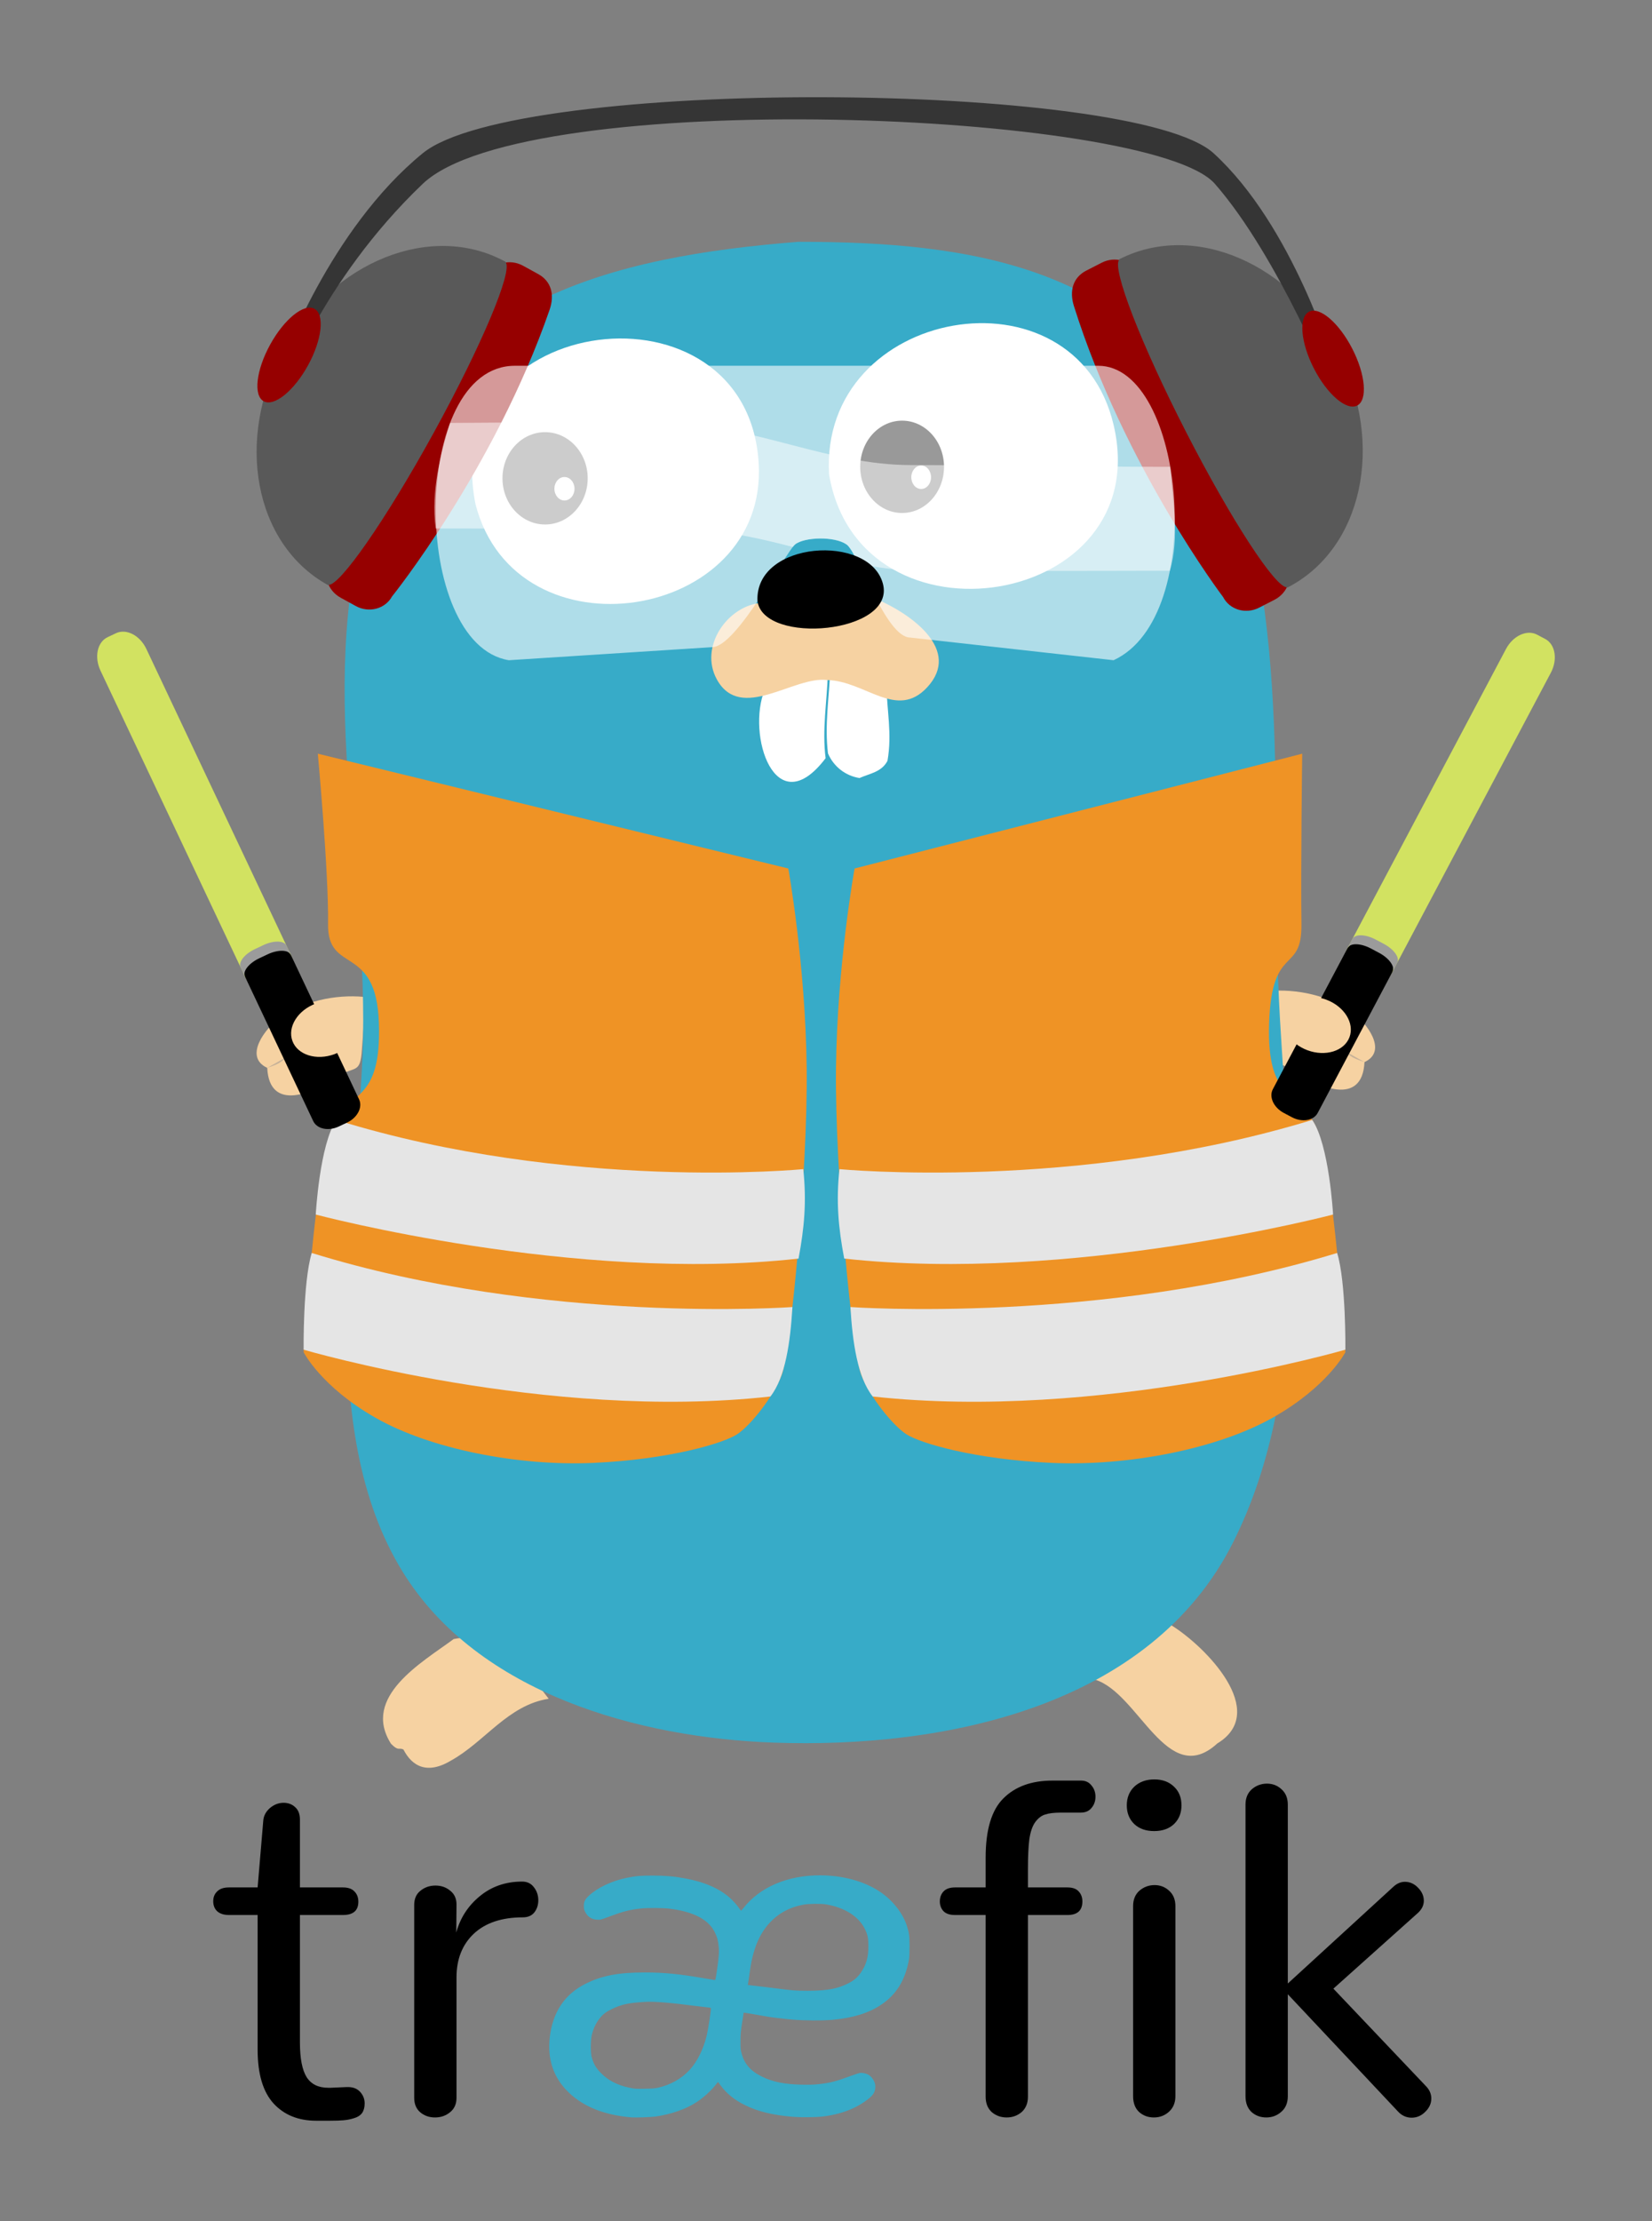 <svg width="100%" height="100%" viewBox="0 0 340 457" xmlns="http://www.w3.org/2000/svg">
  <rect x="0" y="0" width="340" height="457" fill="#808080" stroke="none"/>
  <path1 id="path3156"
    d="M65.412,155.072c0,-0 24.668,-21.475 97.677,-21.475c66.978,0 85.801,15.194 104.918,21.475l-99.736,48.735l-102.859,-48.735Z"
    style="fill:#c9781f;fill-rule:nonzero;" />
  <g id="g3158">
    <path id="path3160"
      d="M54.999,219.707c0.451,9.315 9.757,5.005 13.973,2.093c4.001,-2.765 5.171,-0.467 5.521,-5.924c0.231,-3.586 0.644,-7.172 0.44,-10.773c-6.05,-0.549 -12.631,0.892 -17.591,4.496c-2.554,1.857 -7.345,7.782 -2.343,10.108"
      style="fill:#f6d2a2;fill-rule:nonzero;" />
    <path id="path3162" d="M54.999,219.707c1.354,-0.504 2.789,-0.862 3.709,-2.087"
      style="fill:#c6b198;fill-rule:nonzero;" />
    <path id="path3164" d="M76.505,108.733c-35.661,-10.028 -9.144,-55.395 19.492,-36.735l-19.492,36.735Z"
      style="fill:#37abc8;fill-rule:nonzero;" />
    <path id="path3166" d="M234.944,68.593c28.227,-19.826 53.734,24.905 20.93,36.16l-20.93,-36.16Z"
      style="fill:#37abc8;fill-rule:nonzero;" />
    <path id="path3168"
      d="M241.016,334.353c7.17,4.437 20.275,17.85 9.519,24.355c-10.334,9.462 -16.118,-10.386 -25.188,-13.136c3.906,-5.305 8.857,-10.142 15.669,-11.219Z"
      style="fill:#f6d2a2;fill-rule:nonzero;" />
    <path id="path3170" d="M250.535,358.707c-1.594,-3.171 -2.13,-6.871 -4.792,-9.426"
      style="fill:none;fill-rule:nonzero;" />
    <path id="path3172"
      d="M112.925,349.513c-8.415,1.302 -13.152,8.894 -20.167,12.75c-6.611,3.941 -9.14,-1.262 -9.735,-2.319c-1.037,-0.472 -0.95,0.44 -2.549,-1.17c-6.129,-9.672 6.385,-16.742 12.901,-21.547c9.077,-1.835 14.765,6.034 19.55,12.286Z"
      style="fill:#f6d2a2;fill-rule:nonzero;" />
    <path id="path3174" d="M83.023,359.944c0.32,-3.686 3.244,-6.155 4.635,-9.272"
      style="fill:none;fill-rule:nonzero;" />
    <path id="path3176"
      d="M77.993,96.203c-4.705,-2.489 -8.157,-5.869 -5.279,-11.311c2.665,-5.037 7.615,-4.491 12.32,-2.002l-7.041,13.313Z"
      style="fill:#077e91;fill-rule:nonzero;" />
    <path id="path3178"
      d="M248.441,91.471c4.705,-2.488 8.156,-5.868 5.279,-11.31c-2.665,-5.038 -7.614,-4.491 -12.32,-2.002l7.041,13.312Z"
      style="fill:#077e91;fill-rule:nonzero;" />
    <path id="path3180"
      d="M280.827,218.523c-0.452,9.316 -9.758,5.006 -13.973,2.093c-4.001,-2.764 -5.171,-0.466 -5.522,-5.922c-0.23,-3.587 -0.644,-7.173 -0.44,-10.774c6.05,-0.548 12.631,0.893 17.591,4.496c2.555,1.856 7.345,7.782 2.344,10.107"
      style="fill:#f6d2a2;fill-rule:nonzero;" />
    <path id="path3182" d="M280.827,218.523c-1.355,-0.503 -2.79,-0.861 -3.709,-2.086"
      style="fill:#c6b198;fill-rule:nonzero;" />
    <g id="g3184">
      <path id="path3186"
        d="M164.339,49.751c35.701,-0 69.168,5.105 86.615,39.405c15.659,38.446 10.091,79.903 12.479,120.535c2.051,34.889 6.599,75.195 -9.587,107.527c-17.027,34.015 -59.573,42.571 -94.627,41.318c-27.534,-0.985 -60.795,-9.968 -76.334,-35.124c-18.231,-29.511 -9.6,-73.393 -8.276,-106.232c1.569,-38.898 -10.536,-77.914 2.243,-115.978c13.256,-39.484 49.009,-48.407 87.487,-51.451"
        style="fill:#37abc8;fill-rule:nonzero;" />
    </g>
    <path id="path3188"
      d="M170.642,97.677c6.41,37.262 67.317,27.41 58.568,-10.17c-7.844,-33.7 -60.698,-24.372 -58.568,10.17"
      style="fill:#fff;fill-rule:nonzero;" />
    <path id="path3190"
      d="M97.858,103.704c8.308,32.439 60.245,24.134 58.287,-8.406c-2.345,-38.972 -66.229,-31.452 -58.287,8.406"
      style="fill:#fff;fill-rule:nonzero;" />
    <path id="path3192"
      d="M182.465,141.111c0.029,4.98 1.179,9.847 0.185,15.437c-1.237,2.337 -3.662,2.585 -5.754,3.529c-2.892,-0.454 -5.324,-2.353 -6.484,-5.058c-0.742,-5.882 0.277,-11.578 0.464,-17.462l11.589,3.554Z"
      style="fill:#fff;fill-rule:nonzero;" />
    <g id="g3194">
      <ellipse id="ellipse3196" cx="112.183" cy="98.413" rx="8.77" ry="9.499" />
      <ellipse id="ellipse3198" cx="116.172" cy="100.557" rx="2.067" ry="2.414" style="fill:#fff;" />
    </g>
    <g id="g3200">
      <ellipse id="ellipse3202" cx="185.665" cy="96.047" rx="8.624" ry="9.499" />
      <ellipse id="ellipse3204" cx="189.588" cy="98.191" rx="2.033" ry="2.414" style="fill:#fff;" />
    </g>
    <path id="path3206"
      d="M157.403,141.862c-3.827,9.274 2.133,27.817 12.516,14.14c-0.743,-5.883 0.276,-11.578 0.464,-17.462l-12.98,3.322Z"
      style="fill:#fff;fill-rule:nonzero;" />
    <g id="g3208">
      <path id="path3210"
        d="M156.794,124.003c-7.132,0.608 -12.962,9.088 -9.253,15.796c4.91,8.886 15.871,-0.786 22.698,0.12c7.857,0.161 14.294,8.308 20.605,1.473c7.019,-7.602 -3.022,-15.006 -10.868,-18.316l-23.182,0.927Z"
        style="fill:#f6d2a2;fill-rule:nonzero;" />
    </g>
  </g>
  <g id="g3212">
    <path id="path3214"
      d="M65.412,155.072c0,-0 2.258,24.458 2.103,35.002c-0.154,10.542 9.947,3.886 10.471,20.466c0.525,16.581 -6.119,13.436 -9.619,21.552c-3.5,8.115 -5.878,46.119 -5.878,46.119c-0,0 3.591,7.101 14.809,13.495c11.218,6.394 29.256,9.985 44.875,9.278c15.619,-0.708 26.775,-4.054 29.565,-5.904c2.789,-1.851 7.419,-7.704 9.16,-12.23c1.741,-4.527 5.379,-41.809 5.126,-63.143c-0.254,-21.334 -3.779,-41.019 -3.779,-41.019l-96.833,-23.616Z"
      style="fill:#ef9325;fill-rule:nonzero;" />
    <path id="path3216"
      d="M164.351,258.947c-45.996,5.134 -99.366,-9.06 -99.366,-9.06c0,-0 0.784,-14.397 4.236,-19.464c47.838,14.822 96.099,10.122 96.099,10.122c0.716,6.722 0.212,12.065 -0.969,18.402Z"
      style="fill:#e5e5e5;fill-rule:nonzero;" />
    <path id="path3218"
      d="M158.562,287.321c-45.997,5.135 -96.073,-9.629 -96.073,-9.629c-0,-0 -0.161,-13.828 1.666,-19.901c47.838,14.822 98.934,11.128 98.934,11.128c-0.43,7.296 -1.456,14.477 -4.527,18.402Z"
      style="fill:#e5e5e5;fill-rule:nonzero;" />
  </g>
  <g id="g3220">
    <path id="path3222"
      d="M268.007,155.072c0,-0 -0.312,24.458 -0.155,35.002c0.156,10.542 -6.123,3.886 -6.654,20.466c-0.532,16.581 6.195,13.436 9.739,21.552c3.544,8.115 5.953,46.119 5.953,46.119c0,0 -3.637,7.101 -14.995,13.495c-11.358,6.394 -29.623,9.985 -45.439,9.278c-15.815,-0.708 -27.111,-4.054 -29.936,-5.904c-2.825,-1.851 -7.512,-7.704 -9.275,-12.23c-1.763,-4.527 -5.448,-41.809 -5.191,-63.143c0.257,-21.334 3.826,-41.019 3.826,-41.019l92.127,-23.616Z"
      style="fill:#ef9325;fill-rule:nonzero;" />
    <path id="path3224"
      d="M173.748,258.947c46.574,5.134 100.615,-9.06 100.615,-9.06c-0,-0 -0.794,-14.397 -4.289,-19.464c-48.44,14.822 -97.307,10.122 -97.307,10.122c-0.725,6.722 -0.215,12.065 0.981,18.402Z"
      style="fill:#e5e5e5;fill-rule:nonzero;" />
    <path id="path3226"
      d="M179.61,287.321c46.574,5.135 97.28,-9.629 97.28,-9.629c-0,-0 0.162,-13.828 -1.688,-19.901c-48.44,14.822 -100.177,11.128 -100.177,11.128c0.436,7.296 1.475,14.477 4.585,18.402Z"
      style="fill:#e5e5e5;fill-rule:nonzero;" />
  </g>
  <g id="g3228">
    <path id="path3230"
      d="M286.587,199.932c-1.447,2.731 -4.312,4.049 -6.398,2.944l-1.672,-0.886c-2.086,-1.105 -2.605,-4.216 -1.158,-6.947l32.593,-61.518c1.446,-2.731 4.311,-4.05 6.398,-2.944l1.672,0.886c2.086,1.105 2.605,4.216 1.158,6.947l-32.593,61.518Z"
      style="fill:#d2e261;fill-rule:nonzero;" />
    <path id="path3232"
      d="M271.195,228.985c-0.843,1.591 -3.218,1.985 -5.305,0.879l-1.671,-0.885c-2.087,-1.106 -3.096,-3.292 -2.252,-4.883l15.291,-28.862c0.843,-1.591 3.218,-1.985 5.304,-0.879l1.672,0.885c2.087,1.105 3.095,3.292 2.252,4.883l-15.291,28.862Z"
      style="fill-rule:nonzero;" />
    <path id="path3234"
      d="M284.791,194.189l-1.672,-0.886c-2.086,-1.105 -4.221,-1.165 -4.768,-0.134l-0.977,1.845c0.546,-1.032 2.681,-0.972 4.768,0.134l1.671,0.886c2.087,1.105 3.336,2.838 2.79,3.869l0.977,-1.845c0.547,-1.031 -0.703,-2.763 -2.789,-3.869Z"
      style="fill:#9b9b9b;fill-rule:nonzero;" />
  </g>
  <path id="ellipse3236"
    d="M272.957,205.677c3.711,1.381 5.857,4.833 4.788,7.704c-1.068,2.871 -4.949,4.081 -8.66,2.7c-3.712,-1.381 -5.857,-4.834 -4.789,-7.705c1.069,-2.871 4.949,-4.081 8.661,-2.699Z"
    style="fill:#f6d2a2;" />
  <g id="g3238">
    <path id="path3240"
      d="M50.417,200.925c1.32,2.795 4.121,4.243 6.256,3.234l1.71,-0.808c2.136,-1.009 2.797,-4.092 1.476,-6.887l-29.737,-62.948c-1.32,-2.795 -4.121,-4.243 -6.256,-3.234l-1.71,0.808c-2.135,1.008 -2.796,4.092 -1.476,6.886l29.737,62.949Z"
      style="fill:#d2e261;fill-rule:nonzero;" />
    <path id="path3242"
      d="M64.461,230.653c0.769,1.629 3.123,2.13 5.259,1.122l1.71,-0.808c2.135,-1.008 3.243,-3.146 2.473,-4.774l-13.951,-29.534c-0.769,-1.628 -3.124,-2.13 -5.26,-1.122l-1.71,0.808c-2.135,1.009 -3.243,3.147 -2.473,4.775l13.952,29.533Z"
      style="fill-rule:nonzero;" />
    <path id="path3244"
      d="M52.475,195.27l1.71,-0.808c2.135,-1.009 4.27,-0.971 4.769,0.085l0.891,1.888c-0.498,-1.055 -2.633,-1.093 -4.768,-0.085l-1.711,0.808c-2.135,1.009 -3.462,2.682 -2.963,3.738l-0.892,-1.889c-0.498,-1.054 0.829,-2.728 2.964,-3.737Z"
      style="fill:#9b9b9b;fill-rule:nonzero;" />
  </g>
  <path id="ellipse3246"
    d="M68.847,216.884c-3.711,1.382 -7.592,0.172 -8.661,-2.699c-1.068,-2.871 1.077,-6.324 4.789,-7.705c3.711,-1.381 7.592,-0.172 8.66,2.699c1.069,2.872 -1.077,6.324 -4.788,7.705Z"
    style="fill:#f6d2a2;" />
  <g id="g3248">
    <g id="g3250">
      <path id="path3252"
        d="M80.688,122.714c-1.418,2.578 -4.763,3.461 -7.471,1.971l-3.115,-1.712c-2.709,-1.49 -3.755,-4.787 -2.337,-7.365l32.419,-58.959c1.418,-2.578 4.763,-3.461 7.471,-1.972l3.115,1.713c2.709,1.489 3.408,4.276 2.337,7.365c-11.356,32.767 -32.419,58.959 -32.419,58.959Z"
        style="fill:#960000;fill-rule:nonzero;" />
      <path id="path3254"
        d="M89.264,89.037c9.858,-17.929 16.336,-33.35 14.793,-35.099l0.036,-0.065c-0.042,-0.023 -0.087,-0.039 -0.129,-0.062c-0.005,-0.003 -0.006,-0.013 -0.012,-0.016l-0.005,0.008c-15.149,-8.208 -35.532,-0.079 -45.601,18.234c-10.069,18.312 -6.015,39.877 9.032,48.273l-0.005,0.009c0.006,0.003 0.015,-0.002 0.021,0.001c0.042,0.024 0.078,0.053 0.121,0.076l0.036,-0.066c2.303,0.367 11.854,-13.364 21.713,-31.293Z"
        style="fill:#595959;fill-rule:nonzero;" />
    </g>
    <g id="g3256">
      <path id="path3258"
        d="M251.73,122.837c1.342,2.618 4.66,3.598 7.41,2.187l3.164,-1.623c2.75,-1.41 3.891,-4.676 2.548,-7.294l-30.704,-59.87c-1.343,-2.618 -4.661,-3.597 -7.411,-2.186l-3.163,1.622c-2.75,1.411 -3.53,4.177 -2.549,7.294c10.407,33.081 30.705,59.87 30.705,59.87Z"
        style="fill:#960000;fill-rule:nonzero;" />
      <path id="path3260"
        d="M244.129,88.927c-9.337,-18.206 -15.367,-33.807 -13.774,-35.511l-0.034,-0.067c0.042,-0.022 0.088,-0.036 0.131,-0.058c0.005,-0.003 0.007,-0.013 0.012,-0.016l0.005,0.009c15.38,-7.768 35.519,0.947 45.056,19.542c9.536,18.595 4.862,40.035 -10.421,47.993l0.005,0.009c-0.006,0.002 -0.015,-0.002 -0.021,0c-0.043,0.023 -0.08,0.051 -0.123,0.073l-0.034,-0.067c-2.313,0.299 -11.465,-13.701 -20.802,-31.907Z"
        style="fill:#595959;fill-rule:nonzero;" />
    </g>
    <path id="path3262"
      d="M274.53,81.25c0,-0 -11.344,-28.413 -24.5,-43.435c-13.156,-15.021 -141.876,-20.145 -163.014,-0c-21.138,20.144 -29.108,43.435 -29.108,43.435l0,-6.293c0,-0 9.778,-27.66 29.108,-43.435c19.33,-15.775 146.356,-14.945 162.745,0c16.387,14.945 24.769,43.435 24.769,43.435l0,6.293Z"
      style="fill:#353535;fill-rule:nonzero;" />
    <path id="ellipse3264"
      d="M279.319,83.441c-2.182,1.119 -6.172,-2.299 -8.905,-7.629c-2.732,-5.329 -3.18,-10.563 -0.998,-11.682c2.181,-1.119 6.171,2.299 8.904,7.628c2.733,5.33 3.18,10.564 0.999,11.683Z"
      style="fill:#960000;" />
    <path id="ellipse3266"
      d="M64.72,63.535c2.148,1.182 1.55,6.402 -1.336,11.65c-2.886,5.248 -6.973,8.55 -9.121,7.369c-2.148,-1.182 -1.55,-6.401 1.336,-11.65c2.885,-5.248 6.972,-8.55 9.121,-7.369Z"
      style="fill:#960000;" />
  </g>
  <g id="g3268">
    <path id="path3270"
      d="M226.029,75.255l-120.06,0c-21.555,0 -21.481,57.282 -1.243,60.584l41.85,-2.692c5.06,0 15.163,-19.596 17.058,-21.137c1.895,-1.54 8.137,-1.728 10.596,0c2.458,1.729 8.05,19.163 13.109,19.163l41.85,4.665c19.548,-8.996 14.62,-60.583 -3.16,-60.583Z"
      style="fill:#fff;fill-opacity:0.6;fill-rule:nonzero;" />
    <path id="path3272"
      d="M137.846,87.099c-13.223,-0.296 -33.913,-0.175 -45.214,-0.083c-1.895,6.213 -4.008,14.079 -2.96,21.717c10.264,-0 32.577,0.05 48.445,0.05c9.554,-0 17.587,1.802 25.057,3.755c0.185,-0.235 0.339,-0.408 0.46,-0.506c1.895,-1.541 8.137,-1.729 10.596,-0c0.636,0.447 1.485,1.955 2.476,3.931c3.815,0.804 7.635,1.359 11.605,1.409c10.813,0.137 36.155,0.094 52.462,0.048c2.077,-6.941 0.545,-14.381 0.079,-21.372c-15.921,-0 -41.224,-0.359 -53.354,-0.359c-17.093,-0.001 -32.016,-8.196 -49.652,-8.59Z"
      style="fill:#fff;fill-opacity:0.5;fill-rule:nonzero;" />
  </g>
  <path id="path3274"
    d="M155.896,123.631c-0.528,-12.355 23.029,-13.9 25.811,-3.558c2.775,10.319 -24.651,12.715 -25.811,3.558c-0.925,-7.311 0,0 0,0Z"
    style="fill-rule:nonzero;" />
  <g id="g4788">
    <g id="text" fill="currentColor">
      <path
        d="M65.095,436.33l2.838,0c1.154,0 2.084,-0.032 2.789,-0.096c0.738,-0.064 1.459,-0.208 2.165,-0.433c0.737,-0.224 1.282,-0.577 1.635,-1.058c0.353,-0.513 0.529,-1.17 0.529,-1.972c0,-0.898 -0.305,-1.683 -0.914,-2.357c-0.609,-0.673 -1.443,-1.01 -2.501,-1.01l-0.288,0l-3.271,0.145l-0.529,-0c-2.02,-0 -3.495,-0.722 -4.425,-2.165c-0.93,-1.475 -1.395,-3.864 -1.395,-7.166l-0,-26.214l8.85,0c2.116,0 3.174,-0.914 3.174,-2.741c0,-0.866 -0.272,-1.572 -0.817,-2.117c-0.513,-0.545 -1.299,-0.817 -2.357,-0.817l-8.85,-0l-0,-13.949c-0,-1.122 -0.321,-1.972 -0.962,-2.549c-0.641,-0.609 -1.443,-0.914 -2.405,-0.914c-1.026,0 -1.972,0.369 -2.838,1.106c-0.833,0.738 -1.282,1.62 -1.346,2.646l-1.155,13.66l-5.916,-0c-1.058,-0 -1.86,0.272 -2.405,0.817c-0.545,0.513 -0.817,1.187 -0.817,2.02c-0,0.866 0.272,1.556 0.817,2.069c0.577,0.513 1.395,0.769 2.453,0.769l5.868,0l0,27.705c0,4.97 1.09,8.657 3.271,11.062c2.18,2.373 5.114,3.559 8.802,3.559" />
      <path
        d="M89.529,435.657c1.186,0 2.212,-0.353 3.078,-1.058c0.898,-0.706 1.347,-1.7 1.347,-2.982l-0,-24.771c-0,-3.751 1.186,-6.749 3.559,-8.994c2.405,-2.244 5.772,-3.367 10.1,-3.367c1.026,0 1.812,-0.336 2.357,-1.01c0.545,-0.705 0.818,-1.539 0.818,-2.501c-0,-1.026 -0.305,-1.924 -0.914,-2.693c-0.577,-0.77 -1.379,-1.155 -2.405,-1.155c-3.399,0 -6.317,1.01 -8.754,3.03c-2.405,1.988 -4.008,4.474 -4.81,7.456l0.049,-5.772c-0,-1.219 -0.433,-2.165 -1.299,-2.838c-0.834,-0.705 -1.844,-1.058 -3.03,-1.058c-1.187,-0 -2.213,0.353 -3.079,1.058c-0.865,0.673 -1.298,1.651 -1.298,2.934l-0,39.681c-0,1.282 0.417,2.276 1.25,2.982c0.834,0.705 1.844,1.058 3.031,1.058" />
      <path
        d="M207.184,435.657c1.186,0 2.213,-0.369 3.078,-1.106c0.866,-0.77 1.299,-1.828 1.299,-3.175l-0,-37.372l8.129,0c2.052,0 3.078,-0.93 3.078,-2.789c-0,-0.834 -0.257,-1.524 -0.77,-2.069c-0.481,-0.545 -1.25,-0.817 -2.308,-0.817l-8.129,-0l-0,-3.752c-0,-2.597 0.096,-4.649 0.289,-6.157c0.224,-1.539 0.625,-2.709 1.202,-3.511c0.609,-0.833 1.299,-1.362 2.068,-1.587c0.77,-0.256 1.844,-0.385 3.223,-0.385l4.088,0c0.962,0 1.7,-0.32 2.213,-0.962c0.545,-0.641 0.817,-1.41 0.817,-2.308c0,-0.898 -0.272,-1.668 -0.817,-2.309c-0.513,-0.673 -1.235,-1.01 -2.165,-1.01l-5.868,-0c-4.297,-0 -7.663,1.218 -10.1,3.655c-2.437,2.405 -3.656,6.478 -3.656,12.217l0,6.109l-6.301,-0c-1.058,-0 -1.843,0.272 -2.356,0.817c-0.513,0.545 -0.77,1.235 -0.77,2.069c0,0.801 0.257,1.475 0.77,2.02c0.513,0.513 1.298,0.769 2.356,0.769l6.301,0l0,37.372c0,1.347 0.417,2.405 1.251,3.175c0.866,0.737 1.892,1.106 3.078,1.106" />
      <path
        d="M237.534,376.737c1.699,0 3.062,-0.481 4.088,-1.443c1.026,-0.994 1.539,-2.276 1.539,-3.848c0,-1.603 -0.513,-2.886 -1.539,-3.848c-1.026,-0.994 -2.373,-1.491 -4.04,-1.491c-1.699,0 -3.078,0.497 -4.136,1.491c-1.027,0.995 -1.54,2.277 -1.54,3.848c0,1.572 0.513,2.854 1.54,3.848c1.026,0.962 2.388,1.443 4.088,1.443m-0.048,58.92c1.186,0 2.212,-0.385 3.078,-1.154c0.898,-0.802 1.347,-1.876 1.347,-3.223l-0,-39.103c-0,-1.347 -0.433,-2.405 -1.299,-3.175c-0.834,-0.769 -1.828,-1.154 -2.982,-1.154c-1.186,-0 -2.228,0.385 -3.126,1.154c-0.866,0.77 -1.299,1.828 -1.299,3.175l0,39.103c0,1.411 0.417,2.501 1.251,3.271c0.833,0.737 1.843,1.106 3.03,1.106" />
      <path
        d="M260.621,435.657c1.186,0 2.212,-0.385 3.078,-1.154c0.898,-0.77 1.347,-1.844 1.347,-3.223l-0,-20.971l22.606,24.049c0.802,0.898 1.764,1.347 2.886,1.347c1.058,0 1.988,-0.401 2.79,-1.202c0.833,-0.802 1.25,-1.716 1.25,-2.742c0,-0.93 -0.353,-1.763 -1.058,-2.501l-19.095,-20.105l17.46,-15.632c0.769,-0.737 1.154,-1.555 1.154,-2.453c-0,-0.994 -0.401,-1.892 -1.202,-2.693c-0.77,-0.802 -1.668,-1.203 -2.694,-1.203c-0.802,0 -1.555,0.305 -2.261,0.914l-21.836,20.009l-0,-36.795c-0,-1.347 -0.433,-2.405 -1.299,-3.174c-0.833,-0.77 -1.827,-1.155 -2.982,-1.155c-1.186,0 -2.228,0.385 -3.126,1.155c-0.866,0.769 -1.299,1.827 -1.299,3.174l0,59.978c0,1.411 0.417,2.501 1.251,3.271c0.833,0.737 1.843,1.106 3.03,1.106" />
    </g>
    <path id="path4507"
      d="M129.951,435.641c-5.542,-0.478 -9.776,-2.15 -12.856,-5.075c-3.134,-2.977 -4.478,-6.858 -3.948,-11.394c0.611,-5.22 3.092,-8.907 7.441,-11.057c3.352,-1.658 6.696,-2.288 12.142,-2.289c3.869,-0.002 7.112,0.315 12.057,1.175c1.222,0.213 2.281,0.387 2.352,0.387c0.104,0 0.186,-0.389 0.41,-1.945c0.406,-2.815 0.479,-3.786 0.368,-4.914c-0.129,-1.313 -0.297,-1.938 -0.794,-2.955c-1.283,-2.625 -4.329,-4.231 -9.22,-4.861c-1.399,-0.181 -4.627,-0.206 -6.028,-0.047c-2.348,0.265 -3.658,0.603 -6.579,1.698c-1.71,0.64 -1.717,0.642 -2.399,0.602c-1.172,-0.068 -1.973,-0.599 -2.486,-1.648c-0.211,-0.432 -0.248,-0.61 -0.248,-1.192c-0,-0.874 0.227,-1.338 1.02,-2.079c1.777,-1.663 4.767,-3.078 7.785,-3.686c1.932,-0.389 2.883,-0.471 5.429,-0.467c2.635,0.007 4.319,0.153 6.661,0.588c3.894,0.724 6.851,2 9.08,3.919c0.662,0.57 1.659,1.69 2.087,2.344c0.13,0.2 0.265,0.364 0.299,0.364c0.034,-0 0.25,-0.241 0.48,-0.534c3.376,-4.302 9.062,-6.737 15.724,-6.734c4.712,0 9.092,1.195 12.357,3.363c2.589,1.721 4.693,4.371 5.543,6.983c0.487,1.5 0.562,2.054 0.566,4.232c0.003,1.356 -0.034,2.27 -0.11,2.694c-0.764,4.282 -2.584,7.248 -5.743,9.36c-2.541,1.699 -5.733,2.694 -9.907,3.086c-2.101,0.198 -5.945,0.179 -8.434,-0.041c-2.113,-0.186 -4.708,-0.515 -5.815,-0.736c-0.926,-0.185 -4.099,-0.715 -4.125,-0.689c-0.012,0.012 -0.163,0.961 -0.336,2.109c-0.276,1.834 -0.315,2.292 -0.321,3.756c-0.006,1.489 0.015,1.75 0.195,2.437c0.578,2.209 1.85,3.687 4.16,4.829c2.271,1.124 4.653,1.611 8.251,1.686c1.593,0.033 2.409,0.01 3.406,-0.096c2.416,-0.256 3.517,-0.537 6.727,-1.717c0.799,-0.294 1.615,-0.561 1.813,-0.594c0.424,-0.071 1.214,0.075 1.675,0.309c0.831,0.422 1.53,1.548 1.525,2.459c-0.004,1.065 -0.363,1.709 -1.417,2.548c-2.52,2.004 -5.737,3.234 -9.577,3.659c-1.369,0.152 -4.495,0.175 -6.005,0.044c-4.253,-0.37 -7.206,-1.097 -9.904,-2.44c-2.106,-1.048 -3.712,-2.348 -4.912,-3.975c-0.295,-0.4 -0.545,-0.737 -0.556,-0.749c-0.012,-0.012 -0.207,0.219 -0.436,0.513c-1.009,1.302 -2.552,2.701 -4.059,3.681c-2.177,1.415 -5.302,2.495 -8.464,2.924c-0.943,0.128 -4.072,0.234 -4.874,0.165Zm5.43,-6.093c2.581,-0.572 4.882,-1.861 6.552,-3.672c1.523,-1.652 2.773,-4.127 3.461,-6.854c0.387,-1.538 1.032,-5.817 0.889,-5.905c-0.057,-0.035 -0.397,-0.09 -0.757,-0.122c-0.36,-0.033 -1.385,-0.154 -2.279,-0.269c-5.307,-0.687 -8.563,-0.954 -10.389,-0.851c-3.47,0.194 -4.885,0.497 -6.969,1.492c-1.067,0.51 -1.804,1.063 -2.387,1.793c-0.836,1.046 -1.341,2.086 -1.693,3.487c-0.256,1.02 -0.282,3.69 -0.044,4.55c0.4,1.449 0.875,2.269 1.944,3.355c1.463,1.487 3.392,2.479 5.785,2.975c1.224,0.254 1.187,0.251 3.236,0.22c1.487,-0.022 2.043,-0.064 2.651,-0.199Zm33.818,-20.062c2.159,-0.19 3.487,-0.526 5.118,-1.292c1.356,-0.637 2.145,-1.289 2.891,-2.389c1.098,-1.619 1.526,-3.151 1.515,-5.428c-0.008,-1.623 -0.145,-2.298 -0.705,-3.463c-1.252,-2.603 -4.193,-4.468 -8.049,-5.104c-0.963,-0.159 -3.546,-0.131 -4.532,0.049c-1.898,0.346 -3.502,0.977 -4.917,1.934c-2.614,1.768 -4.418,4.433 -5.422,8.011c-0.395,1.405 -0.5,1.945 -0.852,4.367l-0.324,2.234l0.434,0.048c1.313,0.146 4.274,0.504 5.993,0.726c1.082,0.139 2.409,0.288 2.95,0.331c1.564,0.122 4.367,0.111 5.9,-0.024l-0,0Z"
      style="fill:#37abc8;fill-rule:nonzero;" />
  </g>
</svg>